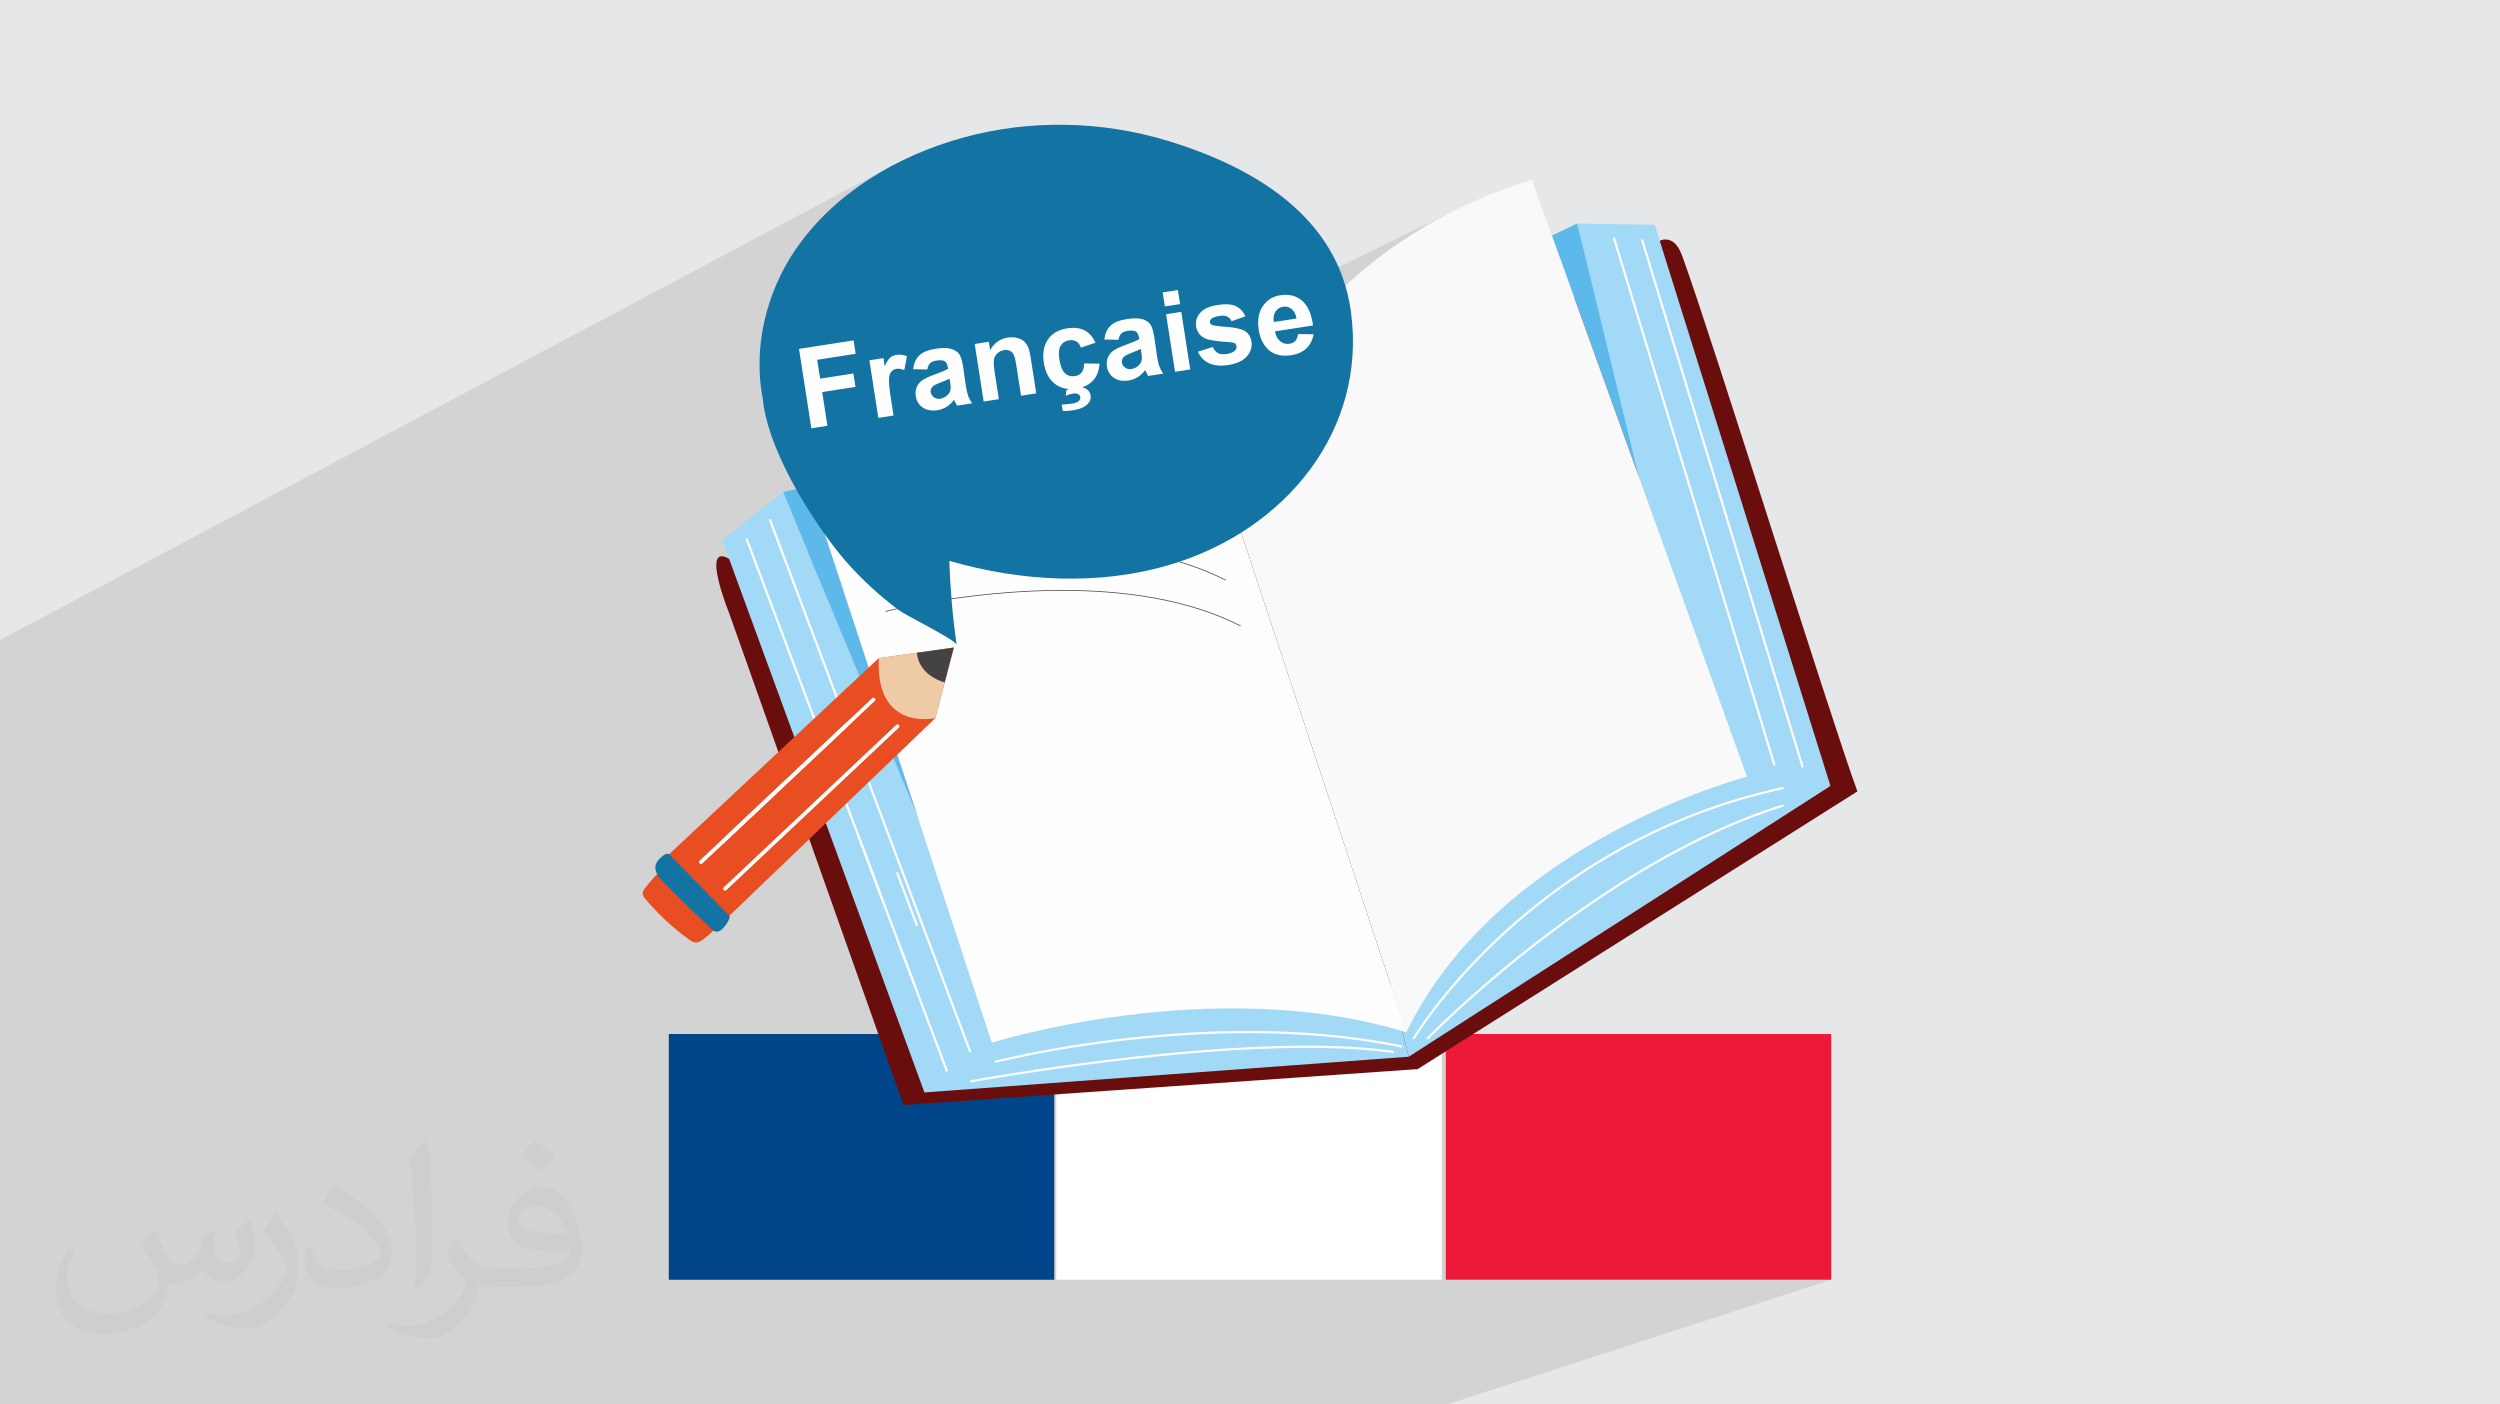 <?xml version="1.0" encoding="UTF-8"?>
<!DOCTYPE svg PUBLIC "-//W3C//DTD SVG 1.1//EN" "http://www.w3.org/Graphics/SVG/1.1/DTD/svg11.dtd">
<!-- Creator: CorelDRAW 2020 (64-Bit) -->
<svg xmlns="http://www.w3.org/2000/svg" xml:space="preserve" width="94.192mm" height="52.917mm" version="1.1" style="shape-rendering:geometricPrecision; text-rendering:geometricPrecision; image-rendering:optimizeQuality; fill-rule:evenodd; clip-rule:evenodd"
viewBox="0 0 9404.92 5283.66"
 xmlns:xlink="http://www.w3.org/1999/xlink"
 xmlns:xodm="http://www.corel.com/coreldraw/odm/2003">
 <defs>
  <style type="text/css">
   <![CDATA[
    .fil3 {fill:#004589}
    .fil0 {fill:#E6E7E8}
    .fil5 {fill:#EC1A38}
    .fil4 {fill:white}
    .fil13 {fill:#1373A2;fill-rule:nonzero}
    .fil10 {fill:#444342;fill-rule:nonzero}
    .fil7 {fill:#5DB9E9;fill-rule:nonzero}
    .fil6 {fill:#690E0D;fill-rule:nonzero}
    .fil8 {fill:#A2D9F7;fill-rule:nonzero}
    .fil11 {fill:#E84E22;fill-rule:nonzero}
    .fil12 {fill:#EECAA6;fill-rule:nonzero}
    .fil14 {fill:#FAF9F9;fill-rule:nonzero}
    .fil9 {fill:#FEFEFE;fill-rule:nonzero}
    .fil2 {fill:#373435;fill-opacity:0.031}
    .fil1 {fill:#2B2A29;fill-opacity:0.102}
   ]]>
  </style>
 </defs>
 <g id="Layer_x0020_1">
  <polygon class="fil0" points="-0,0 9404.92,0 9404.92,5283.66 -0,5283.66 "/>
  <polygon class="fil1" points="-0,2915.3 -0,2851.26 -0,2516.89 -0,2407.84 3352.56,625.18 3331.08,636.98 3309.86,649.2 3288.93,661.84 3268.31,674.9 3248,688.39 3228.02,702.3 3208.39,716.63 3189.12,731.36 3170.22,746.53 3151.71,762.12 3133.61,778.12 3115.91,794.55 3098.66,811.39 3081.84,828.66 3065.49,846.33 3049.61,864.42 3034.23,882.93 3019.35,901.85 3004.98,921.2 2991.15,940.96 2980.95,956.38 2971.12,972.05 2961.67,987.95 2952.59,1004.08 2943.9,1020.43 2935.6,1036.97 2927.69,1053.69 2920.18,1070.61 2913.07,1087.68 2906.36,1104.92 2900.07,1122.3 2894.18,1139.81 2888.72,1157.45 2883.67,1175.19 2879.06,1193.04 2874.87,1210.98 2871.12,1228.99 2867.81,1247.07 2864.93,1265.21 2862.51,1283.4 2860.53,1301.61 2859.01,1319.85 2857.95,1338.1 2857.35,1356.35 2857.22,1374.59 2857.48,1388.39 3005.82,1312.44 3211.15,1280.53 3219,1331.03 3081.51,1400.73 3085.21,1424.48 3155.64,1413.54 3270.6,1355.49 3323.6,1347.25 3324.96,1356.03 3356.55,1340.11 3359.45,1338.69 3362.49,1337.47 3365.65,1336.44 3368.94,1335.61 3372.34,1334.97 3377.25,1334.38 3382.16,1334.14 3387.08,1334.24 3392.01,1334.68 3396.95,1335.47 3401.89,1336.6 3406.84,1338.07 3411.79,1339.88 3408.19,1358.91 3475.71,1325 3483.01,1321.68 3491.01,1318.72 3499.75,1316.15 3509.21,1313.94 3519.39,1312.11 3528.68,1310.82 3537.4,1309.9 3545.57,1309.35 3553.17,1309.18 3560.2,1309.39 3566.67,1309.98 3572.57,1310.95 3577.9,1312.29 3582.77,1313.94 3587.31,1315.79 3591.53,1317.83 3595.45,1320.09 3599.03,1322.57 3602.3,1325.24 3602.92,1325.85 3666.8,1293.93 3719.8,1285.69 3721.93,1299.36 3761.23,1279.77 3770.44,1275.44 3780.3,1272.16 3790.8,1269.95 3795.51,1269.33 3800.17,1268.93 3804.75,1268.77 3809.26,1268.84 3813.71,1269.13 3818.09,1269.65 3822.4,1270.4 3826.64,1271.37 3830.75,1272.54 3834.64,1273.87 3838.3,1275.36 3841.73,1276.99 3844.94,1278.77 3847.91,1280.71 3850.67,1282.81 3853.2,1285.05 3855.57,1287.45 3857.81,1289.96 3859.9,1292.57 3861.84,1295.31 3863.65,1298.15 3865.31,1301.11 3865.74,1301.98 3981.45,1244.63 3991.6,1240.65 4002.52,1237.53 4014.21,1235.23 4023.86,1234 4033.09,1233.39 4041.9,1233.39 4050.3,1234 4058.28,1235.22 4065.82,1237.04 4072.96,1239.47 4079.67,1242.51 4082.13,1243.93 4374,1099.82 4431.18,1090.94 4439.42,1143.94 4311.66,1206.65 4314.59,1208.34 4318.18,1210.82 4321.44,1213.49 4321.85,1213.89 4386.77,1182.05 4443.94,1173.16 4448.64,1203.35 4540.83,1158.31 4549.49,1154.81 4559.01,1151.8 4569.38,1149.26 4580.62,1147.2 4591.41,1145.77 4601.55,1144.89 4611.07,1144.58 4619.94,1144.83 4628.15,1145.65 4635.73,1147.02 4642.66,1148.97 4648.95,1151.48 4654.74,1154.53 4660.18,1158.1 4665.27,1162.15 4670,1166.7 4674.38,1171.76 4675.72,1173.59 4787.13,1119.51 4796.35,1115.63 4806.17,1112.64 4815.74,1110.71 5516.45,770.63 5442.44,807.18 5372.27,845.84 5305.83,886.37 5243.04,928.51 5183.81,972.03 5128.06,1016.67 5075.68,1062.18 5026.58,1108.33 4980.69,1154.86 4937.91,1201.53 4935.93,1203.86 4936.98,1208.41 4939.6,1224.35 4903.78,1241.5 4898.15,1248.09 4891.26,1256.74 4941.74,1257.36 4939.98,1265.43 4937.74,1273.1 4935.04,1280.36 4931.86,1287.21 4928.22,1293.67 4924.1,1299.71 4919.52,1305.36 4914.47,1310.61 4908.93,1315.4 4902.95,1319.74 4896.51,1323.64 4889.62,1327.07 4809.75,1365.09 4798.94,1380.57 5838.07,886.25 5838.09,886.31 5933.36,840.99 5958.84,945.74 6067.08,894.7 6075.1,892.25 6089.96,941.06 6172.99,902.06 6181.01,899.63 6190.54,930.92 6249.53,903.3 6241.65,907.13 6235.12,912.78 6230.39,920.28 6194.44,943.74 6785.83,2885.68 6732,2906.77 6732.97,2906.94 6809.54,2927.78 6886.14,2956.63 5423.84,3895.57 5438.83,3889.96 5438.83,4814.39 6888.95,4814.39 5443.2,5283.66 4064.63,5283.66 4050.31,5283.66 2671.74,5283.66 2664.56,5283.66 1935.42,5283.66 1796.56,5283.66 1719.1,5283.66 1715.37,5283.66 1710.06,5283.66 1694.76,5283.66 1691.36,5283.66 1664.31,5283.66 1648.19,5283.66 1576.2,5283.66 1385.37,5283.66 1285.98,5283.66 1113.52,5283.66 1067.88,5283.66 943.43,5283.66 908.01,5283.66 897.43,5283.66 878.85,5283.66 721.56,5283.66 710.63,5283.66 691.81,5283.66 587.09,5283.66 572,5283.66 552.2,5283.66 538.83,5283.66 502.38,5283.66 496.32,5283.66 489.8,5283.66 470.02,5283.66 449.6,5283.66 401.26,5283.66 316.68,5283.66 144.23,5283.66 73.19,5283.66 -0,5283.66 -0,5118.35 -0,4959.75 -0,4943.17 -0,4929.73 -0,4797.06 -0,4725.65 -0,4675.4 -0,4671.35 -0,4668.63 -0,4664.51 -0,4652.61 -0,4647.82 -0,4636.7 -0,4636.17 -0,4548.86 -0,4547.65 -0,4541.83 -0,4537.24 -0,4528.35 -0,4452.21 -0,4428.04 -0,4420.71 -0,4418.48 -0,4416.75 -0,4416.35 -0,4414.13 -0,4380.98 -0,4372.46 -0,4367.66 -0,4354.58 -0,4338.6 -0,4331.41 -0,4329.89 -0,4278.71 -0,4255.34 -0,4243.52 -0,4243.15 -0,4176.54 -0,4163.54 -0,4136.71 -0,4133.45 -0,4127.33 -0,4124.78 -0,4120.13 -0,4081.62 -0,4081.34 -0,4079.74 -0,4072.02 -0,4053.97 -0,4038.68 -0,3998.94 -0,3928.83 -0,3920.13 -0,3885.91 -0,3874.41 -0,3860.48 -0,3857.79 -0,3855.15 -0,3789.03 -0,3704.13 -0,3687.75 -0,3684.96 -0,3682.33 -0,3654.96 -0,3651.15 -0,3631 -0,3618.17 -0,3613.85 -0,3612.16 -0,3594.56 -0,3593.63 -0,3590.89 -0,3590.28 -0,3587.61 -0,3553.62 -0,3552.12 -0,3550.11 -0,3548.82 -0,3544.27 -0,3543.72 -0,3533.94 -0,3521.38 -0,3516.07 -0,3507.43 -0,3506.07 -0,3500.17 -0,3499.58 -0,3497.73 -0,3496.91 -0,3496.41 -0,3491.64 -0,3488.71 -0,3488.21 -0,3487.16 -0,3486.03 -0,3477.37 -0,3474.44 -0,3473.92 -0,3471.44 -0,3465.91 -0,3461.1 -0,3458.63 -0,3455.01 -0,3453.11 -0,3448.54 -0,3448.12 -0,3447.91 -0,3445.36 -0,3443.73 -0,3438.87 -0,3436.83 -0,3436.03 -0,3430.64 -0,3425.91 -0,3424.33 -0,3419.72 -0,3417.55 -0,3417.34 -0,3416.42 -0,3414.63 -0,3412.98 -0,3403.96 -0,3403.93 -0,3402.42 -0,3401.19 -0,3396.17 -0,3395.39 -0,3390.2 -0,3388.61 -0,3388.16 -0,3386.77 -0,3383.47 -0,3383.01 -0,3376.55 -0,3370.77 -0,3369.22 -0,3368.44 -0,3367.49 -0,3365.75 -0,3363.85 -0,3362.18 -0,3349.45 -0,3342.92 -0,3340.49 -0,3340.25 -0,3333.46 -0,3325.15 -0,3325.01 -0,3323.7 -0,3323.2 -0,3313.96 -0,3313.89 -0,3312.06 -0,3310.37 -0,3299.95 -0,3299.94 -0,3287.72 -0,3285.04 -0,3284.58 -0,3284.15 -0,3280.46 -0,3275.57 -0,3273.66 -0,3268.74 -0,3262.66 -0,3259.69 -0,3259.43 -0,3257.19 -0,3252.61 -0,3250.39 -0,3248.33 -0,3244.38 -0,3233.49 -0,3227.62 -0,3223.8 -0,3223.61 -0,3223.45 -0,3217.81 -0,3211.48 -0,3208 -0,3198.07 -0,3198.06 -0,3198.05 -0,3196 -0,3194.82 -0,3192.89 -0,3190.95 -0,3182.71 -0,3175.11 -0,3171.18 -0,3165.08 -0,3163.86 -0,3160.16 -0,3158.64 -0,3158.12 -0,3154.44 -0,3153.46 -0,3141.81 -0,3132.91 -0,3132.2 -0,3126.16 -0,3116.37 -0,3115.08 -0,3103.69 -0,3098.49 -0,3096.85 -0,3080.01 -0,3078.22 -0,3078.17 -0,3071.48 -0,3070.4 -0,3055.45 -0,3052.11 -0,3033.95 -0,3033.34 -0,3031.49 -0,3023.87 -0,3023.25 -0,3007.12 -0,2985.47 -0,2962.95 -0,2956.65 -0,2956.45 -0,2918.18 "/>
  <path class="fil2" d="M578.49 4627.69c17.95,27.21 29.6,53.36 40.96,82.43 8.45,16.91 12.93,48.09 52.57,48.09 11.61,0 28.28,-3.42 43.06,-11.61 16.63,-8.73 29.32,-21.94 35.94,-42l15.85 -53.36 38.57 -19.02 2.64 2.64c-5.27,20.09 -6.59,39.36 -6.59,54.43 0,44.63 38.57,61.56 69.22,61.56 17.95,0 34.09,-8.73 34.09,-25.11 0,-21.13 -8.98,-57.06 -20.62,-89.29 17.95,-17.95 35.94,-35.94 56.53,-50.47l3.17 1.6c8.98,38.04 14,75.56 14,100.66 0,24.57 -10.83,51.79 -19.81,69.49 -18.49,34.87 -51.25,62.62 -90.87,62.62 -30.1,0 -63.65,-15.07 -86.66,-43.06l-1.32 0c-21.66,26.96 -55.22,51.25 -108.86,51.25l-16.63 0c-2.64,35.41 -10.29,60.49 -21.94,82.95 -31.95,62.34 -126.81,106.47 -216.1,106.47 -124.17,0 -186.51,-71.59 -186.51,-166.96 0,-58.91 19.27,-113.6 48.88,-152.42l24.29 10.04c-18.49,35.41 -30.91,68.68 -30.91,101.45 0,89.29 72.66,131.83 156.4,131.83 77.68,0 173.83,-49.41 191.28,-106.72 -6.59,-62.62 -30.1,-91.93 -66.04,-148.99 10.83,-19.02 24.83,-38.04 42.28,-58.38l3.17 0 0 0 0 0 -0.02 -0.09zm1432.13 -336.04c26.15,16.39 51.79,35.66 76.87,57.85 -14,19.81 -31.45,37.79 -53.11,53.64 -25.11,-20.34 -50.19,-37.79 -75.84,-56.27 17.42,-19.55 34.62,-38.29 52.04,-55.22l0 0 0 0 0 0 0 0 0 0 0.03 0zm13.47 244.11c-42.28,0 -76.87,27.75 -76.87,48.34 0,44.13 84.53,57.85 185.72,57.31 -12.68,-51.79 -57.06,-105.68 -108.86,-105.68l0.01 0.03zm-94.86 236.19c54.96,0 103.04,-1.6 139.74,-10.83 40.96,-10.29 75.56,-30.91 75.56,-45.17 0,-3.7 0,-8.19 -1.32,-11.89 -22.98,2.11 -49.41,2.11 -72.38,2.11 -74.49,0 -131.55,-16.91 -154.02,-58.66 -5.55,-11.61 -9.51,-24.57 -9.51,-39.36 0,-40.43 17.42,-79.79 48.09,-107 25.61,-22.45 53.89,-36.44 82.67,-36.44 52.04,0 93.51,41.75 122.57,107.54 15.85,35.94 26.68,77.4 26.68,129.72 0,34.87 -9.51,64.19 -31.17,85.85 -40.43,39.11 -114.92,53.89 -229.04,53.89l-51.79 0 0 0 -13.47 0c-28.28,0 -48.62,-5.02 -64.72,-17.42l-2.64 0c0.79,6.59 1.32,12.93 1.32,19.02 0,25.61 -8.45,58.38 -25.61,84.53 -50.72,75.3 -105.68,108.04 -153.24,108.04 -48.09,0 -107,-18.49 -160.11,-42.54l9.51 -18.49c17.17,7.13 40.96,11.89 73.7,11.89 85.85,0 198.66,-82.43 212.66,-163 -3.17,-6.59 -8.98,-15.32 -17.17,-24.57 -25.11,-29.85 -40.96,-54.68 -55.75,-80.83 12.68,-25.11 24.29,-45.17 35.13,-63.4l4.49 -0.53c36.72,74.77 69.99,117.55 144.23,117.55l11.61 0 0 0 53.89 0 0 0 0 0 0 0 0 0 0 0 0.09 0.01zm-371.98 79c6.34,-34.34 6.87,-72.91 6.87,-108.86l0 -53.36c0,-99.6 -12.68,-244.36 -22.98,-338.68 17.95,-19.27 43.06,-42 62.87,-57.31l5.81 1.6c13.47,118.62 16.63,256 16.63,383.06 0,33.3 -1.32,65.79 -4.49,89.55 -1.85,30.1 -19.27,52.83 -56.53,87.7l-8.19 -3.7zm-382.8 -157.19c1.85,46.77 24.83,83.49 105.15,83.49 49.93,0 92.19,-12.93 138.96,-35.13 8.45,-3.7 12.93,-8.73 12.93,-12.93 0,-29.32 -22.45,-68.15 -60.23,-103.55 -36.72,-33.3 -85.34,-62.62 -130.76,-82.18 -15.6,-6.59 -20.62,-13.47 -20.62,-20.09 0,-13.47 17.95,-41.75 32.77,-62.09l5.02 -0.53c52.04,27.21 110.17,67.64 153.24,112.53 39.11,41.47 63.4,83.49 63.4,129.19 0,33.81 -10.29,65.51 -26.96,95.11 -57.06,28.79 -117.83,50.72 -178.06,50.72 -73.17,0 -123.1,-34.34 -123.1,-114.92 0,-8.73 0,-22.19 3.17,-39.64l25.11 0 0 0 0 0 0 0 0 0 0 0 -0.02 0zm-132.37 -132.9l45.45 73.45c16.63,27.21 32.23,56.81 32.23,103.55l0 59.7c0,48.34 -30.91,100.13 -80.83,151.38 -39.11,34.62 -73.7,49.41 -105.68,49.41 -47.55,0 -101.98,-14.79 -164.85,-41.75l7.13 -18.49c19.81,5.27 42.79,9.77 71.06,9.77 90.36,-0.53 182.8,-66.57 225.08,-147.15 5.02,-9.26 6.87,-17.95 6.87,-24.04 0,-9.26 -5.02,-19.55 -8.98,-28.79 -22.98,-43.31 -48.62,-82.95 -76.87,-119.68 14.79,-23.25 29.6,-45.7 45.7,-67.9l3.7 0.53 0 0 0 0 0 0 0 0 0 0 -0.02 0.01z"/>
  <g id="_2459735358208">
   <g>
    <rect class="fil3" x="2515.97" y="3889.96" width="1450.12" height="924.43"/>
    <rect class="fil4" x="3973.64" y="3889.96" width="1450.12" height="924.43"/>
    <rect class="fil5" x="5438.83" y="3889.96" width="1450.12" height="924.43"/>
   </g>
   <g>
    <path class="fil6" d="M6230.39 920.28c9.84,-22.53 43.51,-24.76 63.44,-10.37 19.91,14.39 29.38,38.85 37.82,61.95 105.96,289.87 549.8,1715.48 655.77,2005.35l-1654.17 1044.68 -1934.31 135.06 -655.57 -1849.35c0,0 -109.04,-269.62 -0.58,-205.2l1884.34 -135.6 1603.25 -1046.51z"/>
    <polygon class="fil7" points="6292.38,2146.02 5933.36,840.99 5838.07,886.25 "/>
    <path class="fil8" d="M6572.21 2921.93c149.93,11.55 313.93,34.71 313.93,34.71l-661.15 -2111.16 -291.64 -4.48 499.49 2053.22 139.36 27.72z"/>
    <path class="fil8" d="M6886.14 2956.63l-1586.55 1018.72 -69.02 -273.97c0,0 838.89,-1097.05 1655.56,-744.75z"/>
    <polygon class="fil7" points="3472.53,3134.97 2945.73,1850.86 3048.89,1828.74 "/>
    <path class="fil8" d="M3767.92 3831.15c-111.94,100.51 -290.28,278.56 -290.28,278.56l-760.58 -2077.65 228.68 -181.2 822.18 1980.29z"/>
    <path class="fil8" d="M3477.63 4109.71l1821.97 -134.36 -69.02 -273.97c0,0 -1288.68,-350.39 -1752.96,408.32z"/>
    <path class="fil9" d="M5290.82 3883.59c-723.91,-223.57 -1559.83,38.81 -1559.83,38.81l-718.97 -2190.53c951.3,-280.31 1585.14,54 1585.14,54l693.66 2097.72z"/>
    <path class="fil10" d="M3209.47 1950.27c0.03,0 4.79,-1.23 13.88,-3.39 63.62,-15.13 337.84,-75.67 650.36,-75.67 224.88,0 469.57,31.35 669.89,133.42l1.27 -2.5c-200.94,-102.36 -446.01,-133.7 -671.15,-133.72 -357.57,0 -664.85,79.14 -664.92,79.15l0.69 2.71z"/>
    <path class="fil10" d="M3276.57 2129.42c0.01,-0.01 4.77,-1.24 13.87,-3.39 63.61,-15.12 337.83,-75.67 650.34,-75.67 224.88,-0.01 469.59,31.36 669.9,133.42l1.27 -2.49c-200.93,-102.37 -446.02,-133.72 -671.16,-133.72 -357.55,0 -664.84,79.13 -664.9,79.15l0.7 2.7z"/>
    <path class="fil10" d="M3332.39 2301.44c0.01,0 4.78,-1.23 13.87,-3.38 63.62,-15.14 337.83,-75.68 650.35,-75.67 224.88,-0.01 469.58,31.36 669.89,133.42l1.28 -2.49c-200.94,-102.37 -446.03,-133.72 -671.16,-133.72 -357.56,0 -664.84,79.13 -664.91,79.14l0.7 2.7z"/>
    <polygon class="fil9" points="2891.73,1954.75 3646.16,3959.04 3654,3956.09 2899.57,1951.81 "/>
    <polygon class="fil9" points="2804.34,2027.8 3558.78,4032.11 3566.62,4029.16 2812.18,2024.85 "/>
    <path class="fil9" d="M3744.23 3998.85c0.01,0 6.73,-1.74 19.59,-4.79 90.03,-21.47 479.05,-107.42 932.05,-107.42 187.28,0 385.49,14.69 578,54.66l1.7 -8.2c-193.24,-40.12 -391.99,-54.84 -579.7,-54.84 -518.9,0.02 -953.54,112.44 -953.74,112.49l2.1 8.1z"/>
    <path class="fil9" d="M3650.85 4072.51c0.02,-0.01 10.99,-2.04 31.36,-5.6 142.59,-24.98 744.08,-124.93 1234.49,-124.92 117.86,0 229.31,5.77 326.34,19.72l1.19 -8.29c-97.59,-14.02 -209.38,-19.8 -327.52,-19.8 -561.65,0.01 -1267.26,130.64 -1267.38,130.65l1.53 8.24z"/>
    <path class="fil9" d="M5320.85 3910.52c0,-0.01 1.66,-2.82 5.06,-8.24 51.01,-81.36 488.95,-740.74 1384.25,-933.83l-1.77 -8.18c-958.67,206.88 -1394.48,945.56 -1394.76,945.98l7.21 4.26z"/>
    <path class="fil9" d="M5371.45 3911.31c0,0 2.5,-2.57 7.37,-7.47 73.14,-73.57 680.6,-669.41 1331.7,-869.87l-2.46 -8.01c-697.52,214.97 -1342.36,879.34 -1342.62,879.52l6 5.83z"/>
    <polygon class="fil9" points="6172.99,902.06 6777.81,2888.11 6785.83,2885.68 6181.01,899.63 "/>
    <polygon class="fil9" points="6067.08,894.7 6671.9,2880.73 6679.91,2878.3 6075.1,892.25 "/>
    <path class="fil11" d="M2701.43 3482.2c-15.77,17.32 -32.88,33.41 -51.15,48.11 -10.44,8.41 -22.8,16.76 -36.1,15.02 -8.44,-1.11 -15.76,-6.17 -22.64,-11.16 -60.22,-43.77 -115.15,-94.83 -163.21,-151.67 -5.4,-6.4 -11,-13.64 -10.82,-22.01 0.15,-7.29 4.69,-13.69 9.15,-19.46 21.37,-27.74 45.03,-53.71 70.65,-77.55l204.12 218.73z"/>
    <polygon class="fil11" points="2733.13,3455.21 3518.83,2701.37 3588.19,2436.09 3305.97,2475.74 2510.12,3220.13 "/>
    <path class="fil12" d="M3305.97 2475.74l282.21 -39.65 -69.36 265.28c0,0 -226.08,52.9 -212.86,-225.63l0.01 0z"/>
    <path class="fil13" d="M2744.95 3446.54c-0.42,13.69 -8.98,25.47 -17.18,36.33 -8.94,11.82 -21.51,25.04 -36.18,21.44 -6.69,-1.65 -12.02,-6.58 -17.02,-11.33 -60.55,-57.49 -121.12,-115.03 -179.06,-175.08 -16.25,-16.85 -33.53,-37.64 -29.61,-60.33 2.74,-15.85 15.31,-27.85 27.71,-38.07 7.16,-5.89 18.47,-11.41 24.92,-4.52l226.42 231.57z"/>
    <path class="fil10" d="M3449.2 2455.61c7.52,88.19 104.69,111.66 104.69,111.66l34.3 -131.18 -138.99 19.52z"/>
    <path class="fil9" d="M3371.53 2726.91l-648.94 611.34c-2.88,2.71 -3.01,7.23 -0.3,10.1 2.71,2.87 7.23,3.01 10.1,0.3l648.95 -611.34c2.87,-2.72 3,-7.24 0.3,-10.1 -2.72,-2.89 -7.24,-3.02 -10.11,-0.3z"/>
    <path class="fil9" d="M3281.08 2626.56l-648.94 611.34c-2.88,2.72 -3.02,7.23 -0.3,10.1 2.71,2.88 7.23,3.02 10.1,0.3l648.94 -611.35c2.88,-2.71 3.01,-7.23 0.31,-10.09 -2.72,-2.89 -7.24,-3.02 -10.11,-0.3z"/>
    <path class="fil9" d="M2721.3 3173.56c-3.8,-2.99 -7.09,-6.59 -9.44,-10.74l468.23 -441.12c3.77,2.9 7.27,6.2 10.4,9.84l-469.2 442.03z"/>
    <path class="fil9" d="M3446.42 3484.95l-76.31 -202.77c2.91,-0.24 5.82,-0.43 8.73,-0.56l74.57 198.09c-2.32,1.78 -4.63,3.51 -6.98,5.24z"/>
    <path class="fil9" d="M3436.31 3706.74l-59.49 -158.06c3.85,4.1 7.59,8.22 11.15,12.39 1.53,1.79 3.04,3.6 4.5,5.45l44.87 119.21c0.02,1.21 0.02,2.42 0.02,3.63 -0.03,5.38 -0.38,11.24 -1.06,17.37zm-120.25 -319.44l-92.1 -244.73c2.37,-1.57 4.77,-3.1 7.22,-4.55l90.63 240.78c-2.04,2.78 -3.95,5.61 -5.75,8.51z"/>
    <path class="fil14" d="M4597.16 1785.87c0,0 225.44,-819.36 1165.15,-1109.74l809.9 2245.8c0,0 -934.24,240.56 -1281.39,961.66l-693.66 -2097.72z"/>
    <path class="fil13" d="M2991.15 940.96c144.63,-212.95 382.71,-355.13 635.25,-424.19 248.35,-67.91 517.68,-62.23 763.56,12.1 332.28,100.45 643.02,288.98 691.83,641.06 62.17,448.27 -245.1,824.42 -679.27,954.21 -268.87,80.36 -560.86,63.47 -831.06,-14.06 3.21,105.57 12.29,210.95 27.44,315.51 -2.55,-17.58 -190.28,-110.02 -215.61,-128.79 -73.34,-54.31 -140.66,-116.35 -200.61,-184.43 -84.49,-95.96 -289.58,-386.74 -313.19,-611.47l0.25 0.1c-37.4,-189.84 10.6,-396.86 121.41,-560.04z"/>
    <path class="fil9" d="M3052.26 1611.26l-46.44 -298.82 205.33 -31.91 7.85 50.5 -144.81 22.51 11.02 70.94 125.2 -19.45 7.85 50.49 -125.2 19.46 19.72 126.87 -60.52 9.41zm309.17 -48.06l-57.17 8.89 -33.66 -216.6 53 -8.24 4.77 30.74c6.86,-15.95 13.58,-26.76 20.19,-32.42 6.6,-5.65 14.53,-9.17 23.78,-10.6 13.07,-2.03 26.23,-0.37 39.45,4.91l-9.98 52.7c-10.63,-4.75 -20.1,-6.49 -28.38,-5.2 -8.07,1.25 -14.54,4.53 -19.42,9.79 -4.87,5.31 -8.03,13.93 -9.44,25.97 -1.4,12.04 0.76,36.49 6.48,73.3l10.37 66.77zm127.04 -173.19l-53.18 -1.14c2.57,-22.05 10.2,-39.27 22.9,-51.64 12.68,-12.37 33.1,-20.75 61.21,-25.12 25.52,-3.96 45.05,-3.92 58.51,0.18 13.38,4.11 23.41,10.38 29.93,18.93 6.53,8.53 11.75,25.17 15.62,50.06l9.55 66.91c2.95,18.99 6.04,32.9 9.25,41.66 3.22,8.76 8.14,17.9 14.75,27.42l-56.76 8.82c-2.05,-3.52 -4.79,-8.8 -8.1,-15.84 -1.43,-3.27 -2.48,-5.38 -3.05,-6.37 -8.25,11.12 -17.57,19.91 -27.95,26.43 -10.39,6.53 -21.84,10.8 -34.43,12.76 -22.19,3.44 -40.65,0.12 -55.33,-9.98 -14.68,-10.05 -23.45,-24.36 -26.32,-42.87 -1.9,-12.17 -0.67,-23.54 3.68,-34.05 4.34,-10.43 11.35,-19.08 21.14,-25.8 9.71,-6.71 24.17,-13.52 43.4,-20.42 25.93,-9.17 43.76,-16.77 53.39,-22.69l-0.89 -5.78c-1.74,-11.12 -5.68,-18.63 -11.85,-22.6 -6.22,-3.87 -16.88,-4.63 -31.98,-2.29 -10.23,1.59 -17.84,4.84 -22.91,9.83 -5.15,4.93 -8.63,12.81 -10.58,23.58zm83.99 34.4c-6.92,3.57 -18.09,8.29 -33.49,14.18 -15.33,5.87 -25.24,10.83 -29.62,14.79 -6.61,6.52 -9.34,13.77 -8.07,21.91 1.25,8.07 5.32,14.5 12.2,19.41 6.9,4.9 14.93,6.65 24.17,5.21 10.3,-1.6 19.65,-6.54 28,-14.75 6.07,-6.29 9.7,-13.27 10.67,-21.11 0.71,-5.1 0.02,-14.54 -2.11,-28.24l-1.77 -11.4zm325.82 55.38l-57.17 8.88 -17.15 -110.38c-3.63,-23.37 -7.24,-38.27 -10.73,-44.71 -3.56,-6.49 -8.35,-11.16 -14.51,-14.13 -6.17,-2.96 -13.13,-3.79 -20.92,-2.59 -10.01,1.56 -18.57,5.66 -25.65,12.32 -7.17,6.67 -11.46,14.75 -13,24.1 -1.6,9.45 -0.49,26.22 3.28,50.42l15.22 97.94 -57.16 8.88 -33.67 -216.59 53 -8.24 4.94 31.78c15.22,-27.23 37.19,-43.04 66.06,-47.53 12.65,-1.97 24.63,-1.47 35.84,1.42 11.28,2.95 20.12,7.49 26.56,13.69 6.53,6.24 11.53,13.66 15.01,22.32 3.55,8.63 6.58,21.27 9.18,37.95l20.9 134.47zm222.9 -190.65l-54.79 18.76c-3.61,-10.89 -9.24,-18.65 -16.86,-23.3 -7.63,-4.58 -16.76,-6.09 -27.48,-4.42 -14.25,2.22 -24.89,8.93 -31.85,20.13 -6.94,11.19 -8.63,28.34 -5.02,51.5 3.99,25.73 11.13,43.22 21.41,52.52 10.28,9.3 22.65,12.8 37.11,10.55 10.85,-1.69 19.27,-6.2 25.19,-13.47 5.99,-7.27 9.22,-18.66 9.7,-34.28l57.84 0.85c-1.83,26.78 -9.98,48.06 -24.48,63.85 -14.5,15.8 -35.67,25.85 -63.55,30.18 -31.58,4.9 -58.39,-1.19 -80.27,-18.23 -21.97,-17.1 -35.66,-43.33 -41.16,-78.73 -5.56,-35.83 -0.43,-65.11 15.31,-88.01 15.76,-22.89 39.73,-36.81 71.94,-41.82 26.29,-4.08 48.12,-1.63 65.46,7.28 17.27,8.93 31.08,24.45 41.51,46.63zm-123.15 256.78l-3.71 -23.92c14.27,-0.73 27.26,-1.97 39.02,-3.79 12.09,-1.88 20.8,-5.43 25.96,-10.73 4.01,-3.96 5.59,-8.49 4.78,-13.7 -0.71,-4.59 -3.42,-8.3 -8.2,-11.04 -4.77,-2.76 -11.57,-3.41 -20.4,-2.04 -8.77,1.36 -17.45,4.13 -26.21,8.29l2.21 -21.08c9.99,-5.4 21.11,-8.99 33.36,-10.89 17.03,-2.65 30.48,-0.88 40.49,5.18 9.99,6.14 15.86,14.56 17.52,25.27 1.87,12.03 -1.5,22.46 -10.13,31.5 -11.62,12.27 -29.75,20.29 -54.39,24.12 -17.51,2.73 -30.97,3.67 -40.3,2.84zm209.58 -267.65l-53.17 -1.14c2.56,-22.05 10.2,-39.27 22.9,-51.64 12.67,-12.37 33.1,-20.75 61.21,-25.12 25.52,-3.96 45.05,-3.92 58.5,0.18 13.39,4.11 23.42,10.38 29.94,18.93 6.53,8.53 11.74,25.17 15.62,50.06l9.54 66.92c2.96,18.98 6.04,32.89 9.26,41.65 3.22,8.76 8.14,17.9 14.74,27.42l-56.75 8.82c-2.06,-3.52 -4.79,-8.8 -8.1,-15.84 -1.44,-3.27 -2.48,-5.38 -3.05,-6.37 -8.26,11.12 -17.57,19.91 -27.95,26.43 -10.39,6.53 -21.84,10.8 -34.43,12.76 -22.2,3.44 -40.66,0.12 -55.34,-9.98 -14.67,-10.05 -23.44,-24.36 -26.32,-42.87 -1.89,-12.17 -0.67,-23.54 3.68,-34.05 4.35,-10.43 11.35,-19.08 21.14,-25.8 9.71,-6.71 24.17,-13.52 43.4,-20.42 25.94,-9.16 43.77,-16.77 53.4,-22.69l-0.9 -5.78c-1.73,-11.12 -5.67,-18.63 -11.84,-22.6 -6.23,-3.87 -16.89,-4.63 -31.98,-2.29 -10.23,1.59 -17.85,4.84 -22.92,9.83 -5.15,4.93 -8.62,12.81 -10.58,23.58zm83.99 34.41c-6.92,3.57 -18.08,8.29 -33.49,14.18 -15.33,5.87 -25.23,10.83 -29.62,14.79 -6.61,6.52 -9.33,13.77 -8.07,21.91 1.26,8.08 5.33,14.5 12.21,19.41 6.89,4.9 14.92,6.65 24.17,5.21 10.29,-1.6 19.65,-6.54 27.99,-14.75 6.07,-6.29 9.7,-13.26 10.68,-21.11 0.71,-5.1 0.02,-14.54 -2.11,-28.24l-1.78 -11.4zm90.63 -159.85l-8.24 -53 57.18 -8.89 8.24 53 -57.18 8.89zm38.19 245.83l-33.66 -216.6 57.17 -8.89 33.67 216.6 -57.18 8.89zm86.05 -75.79l56.22 -17.71c4.15,10.67 10.39,18.32 18.79,22.86 8.34,4.62 19.29,5.84 32.71,3.75 14.82,-2.3 25.53,-6.74 32.2,-13.33 4.41,-4.6 6.11,-10.14 5.11,-16.55 -0.67,-4.3 -2.62,-7.71 -5.77,-10.13 -3.28,-2.27 -10.07,-3.85 -20.31,-4.61 -47.84,-3.03 -78.57,-7.81 -92.26,-14.29 -19.01,-9.09 -30.09,-24.04 -33.33,-44.84 -2.93,-18.85 2.06,-35.8 14.9,-50.88 12.81,-15.11 34.78,-25.08 65.87,-29.91 29.64,-4.6 52.43,-3.16 68.34,4.27 15.91,7.5 28.08,20.29 36.45,38.43l-52.27 18.37c-3.62,-8.12 -9.08,-13.97 -16.26,-17.48 -7.18,-3.51 -16.77,-4.3 -28.8,-2.43 -15.18,2.36 -25.7,6.12 -31.64,11.39 -3.91,3.67 -5.47,7.9 -4.73,12.63 0.64,4.11 3.05,7.29 7.32,9.56 5.81,3.02 24.52,5.58 56.21,7.78 31.67,2.21 54.35,7.38 68.03,15.59 13.61,8.29 21.81,21.61 24.64,39.83 3.08,19.83 -2.55,38.22 -16.95,55.07 -14.34,16.82 -37.77,27.81 -70.33,32.87 -29.49,4.58 -53.79,2.24 -72.89,-6.98 -19.03,-9.23 -32.8,-23.61 -41.26,-43.23zm376.59 -66.23l58.67 0.72c-4.05,22.08 -13.19,39.8 -27.27,53.25 -14.17,13.39 -33.14,21.96 -56.86,25.65 -37.62,5.84 -67.44,-2.14 -89.27,-23.95 -17.32,-17.53 -28.37,-41.33 -33.05,-71.45 -5.57,-35.89 -0.56,-65.52 15,-88.74 15.55,-23.28 37.68,-37.13 66.34,-41.59 32.13,-4.99 59.18,1.71 81.13,20.09 21.89,18.41 35.85,49.63 41.86,93.73l-143.16 22.25c3.07,16.91 9.72,29.41 20.01,37.49 10.23,8.1 21.96,11.12 35.05,9.09 8.96,-1.39 16.11,-4.98 21.4,-10.79 5.36,-5.83 8.73,-14.4 10.17,-25.74zm-5.66 -58.52c-3.01,-16.56 -9.22,-28.56 -18.69,-35.92 -9.5,-7.44 -20.04,-10.21 -31.73,-8.4 -12.44,1.94 -22.03,8.13 -28.75,18.5 -6.73,10.37 -8.76,23.44 -6.18,39.07l85.35 -13.26z"/>
   </g>
  </g>
 </g>
</svg>
